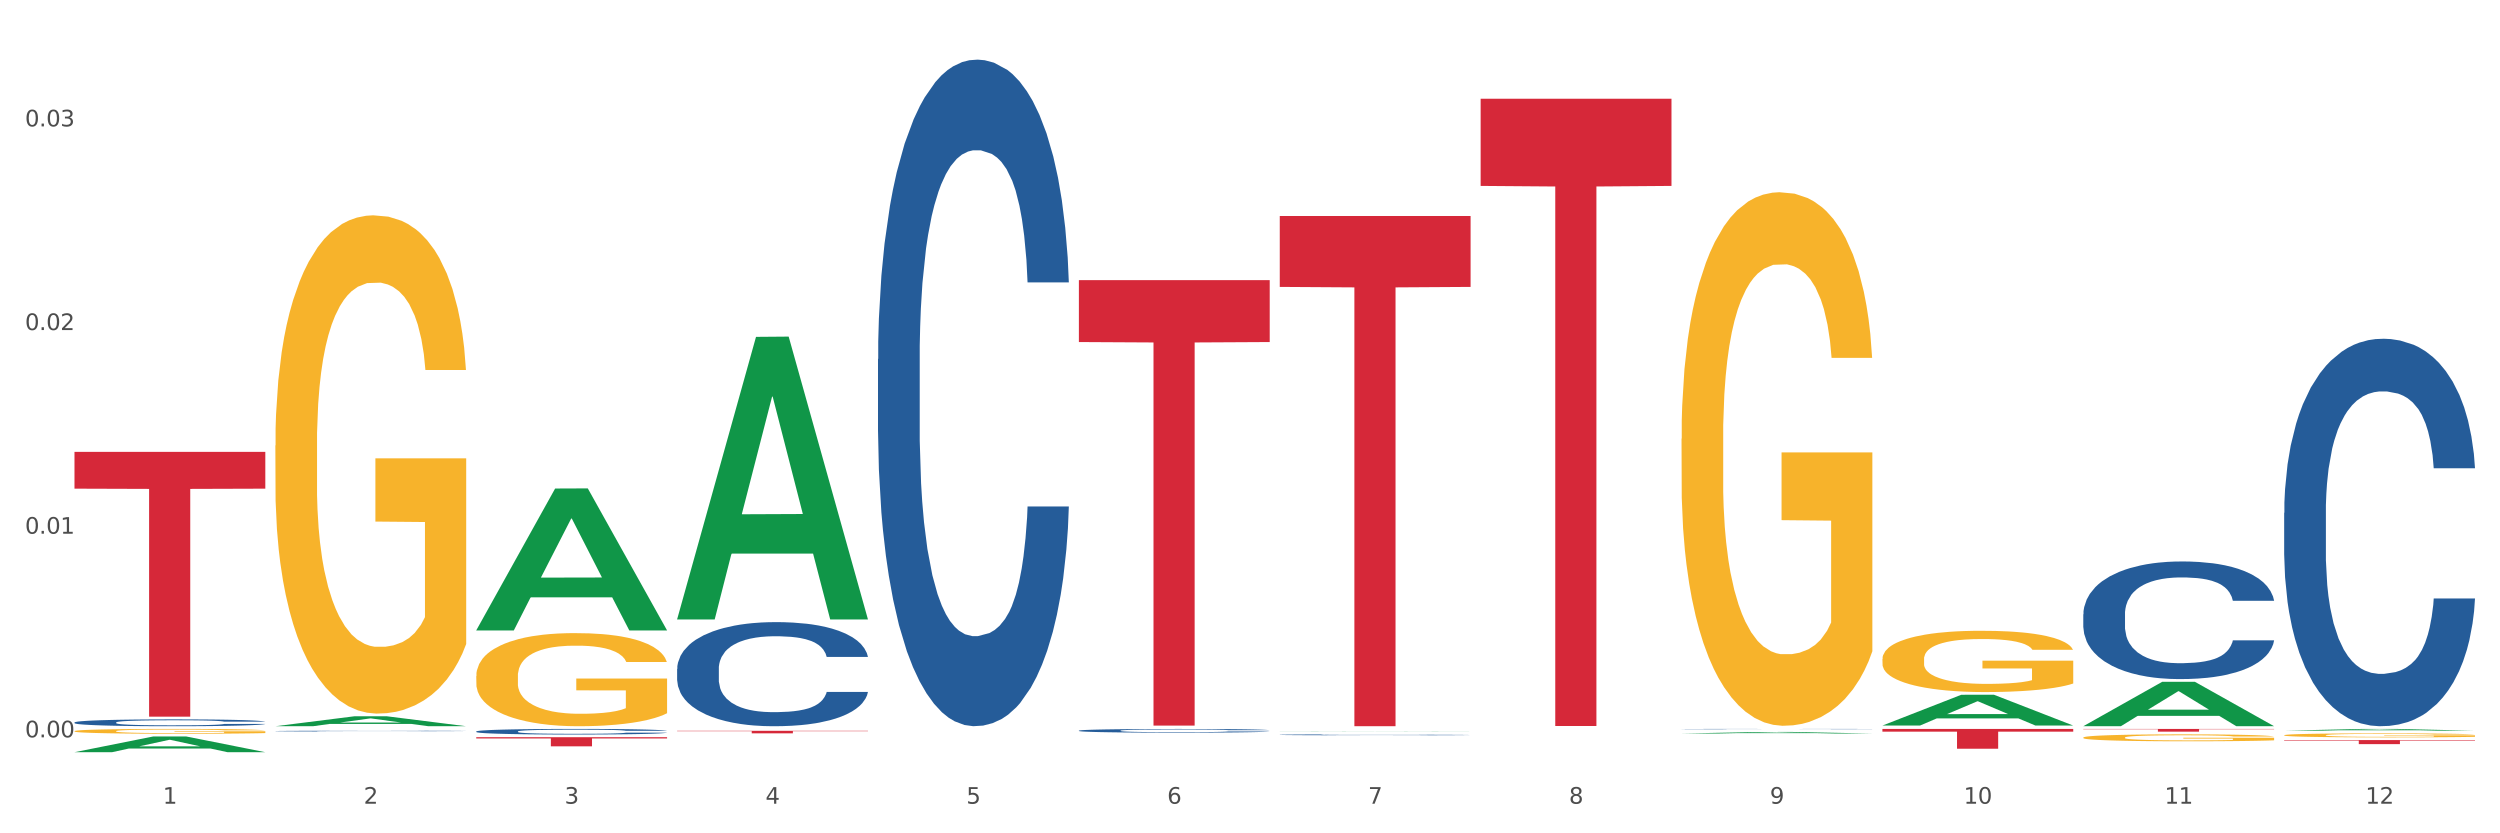 <?xml version="1.0" encoding="utf-8" standalone="no"?>
<!DOCTYPE svg PUBLIC "-//W3C//DTD SVG 1.1//EN"
  "http://www.w3.org/Graphics/SVG/1.1/DTD/svg11.dtd">
<svg xmlns:xlink="http://www.w3.org/1999/xlink" width="1080pt" height="360pt" viewBox="0 0 1080 360" xmlns="http://www.w3.org/2000/svg" version="1.1">
 <rect x="0" y="0" width="1080" height="360" fill="#333333" stroke="none"/>
 <defs>
  <style type="text/css">*{stroke-linejoin: round; stroke-linecap: butt}</style>
 </defs>
 <g id="figure_1">
  <g id="patch_1">
   <path d="M 0 360 
L 1080 360 
L 1080 0 
L 0 0 
z
" style="fill: #ffffff; stroke: #ffffff; stroke-linejoin: miter"/>
  </g>
  <g id="axes_1">
   <g id="matplotlib.axis_1">
    <g id="xtick_1">
     <g id="text_1">
      <!-- 1 -->
      <g style="fill: #4d4d4d" transform="translate(70.342 347.204) scale(0.096 -0.096)">
       <defs>
        <path id="DejaVuSans-31" d="M 794 531 
L 1825 531 
L 1825 4091 
L 703 3866 
L 703 4441 
L 1819 4666 
L 2450 4666 
L 2450 531 
L 3481 531 
L 3481 0 
L 794 0 
L 794 531 
z
" transform="scale(0.016)"/>
       </defs>
       <use xlink:href="#DejaVuSans-31"/>
      </g>
     </g>
    </g>
    <g id="xtick_2">
     <g id="text_2">
      <!-- 2 -->
      <g style="fill: #4d4d4d" transform="translate(157.122 347.204) scale(0.096 -0.096)">
       <defs>
        <path id="DejaVuSans-32" d="M 1228 531 
L 3431 531 
L 3431 0 
L 469 0 
L 469 531 
Q 828 903 1448 1529 
Q 2069 2156 2228 2338 
Q 2531 2678 2651 2914 
Q 2772 3150 2772 3378 
Q 2772 3750 2511 3984 
Q 2250 4219 1831 4219 
Q 1534 4219 1204 4116 
Q 875 4013 500 3803 
L 500 4441 
Q 881 4594 1212 4672 
Q 1544 4750 1819 4750 
Q 2544 4750 2975 4387 
Q 3406 4025 3406 3419 
Q 3406 3131 3298 2873 
Q 3191 2616 2906 2266 
Q 2828 2175 2409 1742 
Q 1991 1309 1228 531 
z
" transform="scale(0.016)"/>
       </defs>
       <use xlink:href="#DejaVuSans-32"/>
      </g>
     </g>
    </g>
    <g id="xtick_3">
     <g id="text_3">
      <!-- 3 -->
      <g style="fill: #4d4d4d" transform="translate(243.902 347.204) scale(0.096 -0.096)">
       <defs>
        <path id="DejaVuSans-33" d="M 2597 2516 
Q 3050 2419 3304 2112 
Q 3559 1806 3559 1356 
Q 3559 666 3084 287 
Q 2609 -91 1734 -91 
Q 1441 -91 1130 -33 
Q 819 25 488 141 
L 488 750 
Q 750 597 1062 519 
Q 1375 441 1716 441 
Q 2309 441 2620 675 
Q 2931 909 2931 1356 
Q 2931 1769 2642 2001 
Q 2353 2234 1838 2234 
L 1294 2234 
L 1294 2753 
L 1863 2753 
Q 2328 2753 2575 2939 
Q 2822 3125 2822 3475 
Q 2822 3834 2567 4026 
Q 2313 4219 1838 4219 
Q 1578 4219 1281 4162 
Q 984 4106 628 3988 
L 628 4550 
Q 988 4650 1302 4700 
Q 1616 4750 1894 4750 
Q 2613 4750 3031 4423 
Q 3450 4097 3450 3541 
Q 3450 3153 3228 2886 
Q 3006 2619 2597 2516 
z
" transform="scale(0.016)"/>
       </defs>
       <use xlink:href="#DejaVuSans-33"/>
      </g>
     </g>
    </g>
    <g id="xtick_4">
     <g id="text_4">
      <!-- 4 -->
      <g style="fill: #4d4d4d" transform="translate(330.683 347.204) scale(0.096 -0.096)">
       <defs>
        <path id="DejaVuSans-34" d="M 2419 4116 
L 825 1625 
L 2419 1625 
L 2419 4116 
z
M 2253 4666 
L 3047 4666 
L 3047 1625 
L 3713 1625 
L 3713 1100 
L 3047 1100 
L 3047 0 
L 2419 0 
L 2419 1100 
L 313 1100 
L 313 1709 
L 2253 4666 
z
" transform="scale(0.016)"/>
       </defs>
       <use xlink:href="#DejaVuSans-34"/>
      </g>
     </g>
    </g>
    <g id="xtick_5">
     <g id="text_5">
      <!-- 5 -->
      <g style="fill: #4d4d4d" transform="translate(417.463 347.204) scale(0.096 -0.096)">
       <defs>
        <path id="DejaVuSans-35" d="M 691 4666 
L 3169 4666 
L 3169 4134 
L 1269 4134 
L 1269 2991 
Q 1406 3038 1543 3061 
Q 1681 3084 1819 3084 
Q 2600 3084 3056 2656 
Q 3513 2228 3513 1497 
Q 3513 744 3044 326 
Q 2575 -91 1722 -91 
Q 1428 -91 1123 -41 
Q 819 9 494 109 
L 494 744 
Q 775 591 1075 516 
Q 1375 441 1709 441 
Q 2250 441 2565 725 
Q 2881 1009 2881 1497 
Q 2881 1984 2565 2268 
Q 2250 2553 1709 2553 
Q 1456 2553 1204 2497 
Q 953 2441 691 2322 
L 691 4666 
z
" transform="scale(0.016)"/>
       </defs>
       <use xlink:href="#DejaVuSans-35"/>
      </g>
     </g>
    </g>
    <g id="xtick_6">
     <g id="text_6">
      <!-- 6 -->
      <g style="fill: #4d4d4d" transform="translate(504.243 347.204) scale(0.096 -0.096)">
       <defs>
        <path id="DejaVuSans-36" d="M 2113 2584 
Q 1688 2584 1439 2293 
Q 1191 2003 1191 1497 
Q 1191 994 1439 701 
Q 1688 409 2113 409 
Q 2538 409 2786 701 
Q 3034 994 3034 1497 
Q 3034 2003 2786 2293 
Q 2538 2584 2113 2584 
z
M 3366 4563 
L 3366 3988 
Q 3128 4100 2886 4159 
Q 2644 4219 2406 4219 
Q 1781 4219 1451 3797 
Q 1122 3375 1075 2522 
Q 1259 2794 1537 2939 
Q 1816 3084 2150 3084 
Q 2853 3084 3261 2657 
Q 3669 2231 3669 1497 
Q 3669 778 3244 343 
Q 2819 -91 2113 -91 
Q 1303 -91 875 529 
Q 447 1150 447 2328 
Q 447 3434 972 4092 
Q 1497 4750 2381 4750 
Q 2619 4750 2861 4703 
Q 3103 4656 3366 4563 
z
" transform="scale(0.016)"/>
       </defs>
       <use xlink:href="#DejaVuSans-36"/>
      </g>
     </g>
    </g>
    <g id="xtick_7">
     <g id="text_7">
      <!-- 7 -->
      <g style="fill: #4d4d4d" transform="translate(591.024 347.204) scale(0.096 -0.096)">
       <defs>
        <path id="DejaVuSans-37" d="M 525 4666 
L 3525 4666 
L 3525 4397 
L 1831 0 
L 1172 0 
L 2766 4134 
L 525 4134 
L 525 4666 
z
" transform="scale(0.016)"/>
       </defs>
       <use xlink:href="#DejaVuSans-37"/>
      </g>
     </g>
    </g>
    <g id="xtick_8">
     <g id="text_8">
      <!-- 8 -->
      <g style="fill: #4d4d4d" transform="translate(677.804 347.204) scale(0.096 -0.096)">
       <defs>
        <path id="DejaVuSans-38" d="M 2034 2216 
Q 1584 2216 1326 1975 
Q 1069 1734 1069 1313 
Q 1069 891 1326 650 
Q 1584 409 2034 409 
Q 2484 409 2743 651 
Q 3003 894 3003 1313 
Q 3003 1734 2745 1975 
Q 2488 2216 2034 2216 
z
M 1403 2484 
Q 997 2584 770 2862 
Q 544 3141 544 3541 
Q 544 4100 942 4425 
Q 1341 4750 2034 4750 
Q 2731 4750 3128 4425 
Q 3525 4100 3525 3541 
Q 3525 3141 3298 2862 
Q 3072 2584 2669 2484 
Q 3125 2378 3379 2068 
Q 3634 1759 3634 1313 
Q 3634 634 3220 271 
Q 2806 -91 2034 -91 
Q 1263 -91 848 271 
Q 434 634 434 1313 
Q 434 1759 690 2068 
Q 947 2378 1403 2484 
z
M 1172 3481 
Q 1172 3119 1398 2916 
Q 1625 2713 2034 2713 
Q 2441 2713 2670 2916 
Q 2900 3119 2900 3481 
Q 2900 3844 2670 4047 
Q 2441 4250 2034 4250 
Q 1625 4250 1398 4047 
Q 1172 3844 1172 3481 
z
" transform="scale(0.016)"/>
       </defs>
       <use xlink:href="#DejaVuSans-38"/>
      </g>
     </g>
    </g>
    <g id="xtick_9">
     <g id="text_9">
      <!-- 9 -->
      <g style="fill: #4d4d4d" transform="translate(764.584 347.204) scale(0.096 -0.096)">
       <defs>
        <path id="DejaVuSans-39" d="M 703 97 
L 703 672 
Q 941 559 1184 500 
Q 1428 441 1663 441 
Q 2288 441 2617 861 
Q 2947 1281 2994 2138 
Q 2813 1869 2534 1725 
Q 2256 1581 1919 1581 
Q 1219 1581 811 2004 
Q 403 2428 403 3163 
Q 403 3881 828 4315 
Q 1253 4750 1959 4750 
Q 2769 4750 3195 4129 
Q 3622 3509 3622 2328 
Q 3622 1225 3098 567 
Q 2575 -91 1691 -91 
Q 1453 -91 1209 -44 
Q 966 3 703 97 
z
M 1959 2075 
Q 2384 2075 2632 2365 
Q 2881 2656 2881 3163 
Q 2881 3666 2632 3958 
Q 2384 4250 1959 4250 
Q 1534 4250 1286 3958 
Q 1038 3666 1038 3163 
Q 1038 2656 1286 2365 
Q 1534 2075 1959 2075 
z
" transform="scale(0.016)"/>
       </defs>
       <use xlink:href="#DejaVuSans-39"/>
      </g>
     </g>
    </g>
    <g id="xtick_10">
     <g id="text_10">
      <!-- 10 -->
      <g style="fill: #4d4d4d" transform="translate(848.311 347.204) scale(0.096 -0.096)">
       <defs>
        <path id="DejaVuSans-30" d="M 2034 4250 
Q 1547 4250 1301 3770 
Q 1056 3291 1056 2328 
Q 1056 1369 1301 889 
Q 1547 409 2034 409 
Q 2525 409 2770 889 
Q 3016 1369 3016 2328 
Q 3016 3291 2770 3770 
Q 2525 4250 2034 4250 
z
M 2034 4750 
Q 2819 4750 3233 4129 
Q 3647 3509 3647 2328 
Q 3647 1150 3233 529 
Q 2819 -91 2034 -91 
Q 1250 -91 836 529 
Q 422 1150 422 2328 
Q 422 3509 836 4129 
Q 1250 4750 2034 4750 
z
" transform="scale(0.016)"/>
       </defs>
       <use xlink:href="#DejaVuSans-31"/>
       <use xlink:href="#DejaVuSans-30" transform="translate(63.623 0)"/>
      </g>
     </g>
    </g>
    <g id="xtick_11">
     <g id="text_11">
      <!-- 11 -->
      <g style="fill: #4d4d4d" transform="translate(935.091 347.204) scale(0.096 -0.096)">
       <use xlink:href="#DejaVuSans-31"/>
       <use xlink:href="#DejaVuSans-31" transform="translate(63.623 0)"/>
      </g>
     </g>
    </g>
    <g id="xtick_12">
     <g id="text_12">
      <!-- 12 -->
      <g style="fill: #4d4d4d" transform="translate(1021.871 347.204) scale(0.096 -0.096)">
       <use xlink:href="#DejaVuSans-31"/>
       <use xlink:href="#DejaVuSans-32" transform="translate(63.623 0)"/>
      </g>
     </g>
    </g>
    <g id="xtick_13"/>
    <g id="xtick_14"/>
    <g id="xtick_15"/>
    <g id="xtick_16"/>
    <g id="xtick_17"/>
    <g id="xtick_18"/>
    <g id="xtick_19"/>
    <g id="xtick_20"/>
    <g id="xtick_21"/>
    <g id="xtick_22"/>
    <g id="xtick_23"/>
   </g>
   <g id="matplotlib.axis_2">
    <g id="ytick_1">
     <g id="text_13">
      <!-- 0.00 -->
      <g style="fill: #4d4d4d" transform="translate(10.8 318.536) scale(0.096 -0.096)">
       <defs>
        <path id="DejaVuSans-2e" d="M 684 794 
L 1344 794 
L 1344 0 
L 684 0 
L 684 794 
z
" transform="scale(0.016)"/>
       </defs>
       <use xlink:href="#DejaVuSans-30"/>
       <use xlink:href="#DejaVuSans-2e" transform="translate(63.623 0)"/>
       <use xlink:href="#DejaVuSans-30" transform="translate(95.41 0)"/>
       <use xlink:href="#DejaVuSans-30" transform="translate(159.033 0)"/>
      </g>
     </g>
    </g>
    <g id="ytick_2">
     <g id="text_14">
      <!-- 0.01 -->
      <g style="fill: #4d4d4d" transform="translate(10.8 230.56) scale(0.096 -0.096)">
       <use xlink:href="#DejaVuSans-30"/>
       <use xlink:href="#DejaVuSans-2e" transform="translate(63.623 0)"/>
       <use xlink:href="#DejaVuSans-30" transform="translate(95.41 0)"/>
       <use xlink:href="#DejaVuSans-31" transform="translate(159.033 0)"/>
      </g>
     </g>
    </g>
    <g id="ytick_3">
     <g id="text_15">
      <!-- 0.02 -->
      <g style="fill: #4d4d4d" transform="translate(10.8 142.583) scale(0.096 -0.096)">
       <use xlink:href="#DejaVuSans-30"/>
       <use xlink:href="#DejaVuSans-2e" transform="translate(63.623 0)"/>
       <use xlink:href="#DejaVuSans-30" transform="translate(95.41 0)"/>
       <use xlink:href="#DejaVuSans-32" transform="translate(159.033 0)"/>
      </g>
     </g>
    </g>
    <g id="ytick_4">
     <g id="text_16">
      <!-- 0.03 -->
      <g style="fill: #4d4d4d" transform="translate(10.8 54.607) scale(0.096 -0.096)">
       <use xlink:href="#DejaVuSans-30"/>
       <use xlink:href="#DejaVuSans-2e" transform="translate(63.623 0)"/>
       <use xlink:href="#DejaVuSans-30" transform="translate(95.41 0)"/>
       <use xlink:href="#DejaVuSans-33" transform="translate(159.033 0)"/>
      </g>
     </g>
    </g>
    <g id="ytick_5"/>
    <g id="ytick_6"/>
    <g id="ytick_7"/>
   </g>
   <g id="PolyCollection_1">
    <path d="M 32.175 324.937 
L 32.26 324.93 
L 66.256 318.145 
L 80.365 318.139 
L 114.616 324.95 
L 98.298 324.95 
L 90.904 323.363 
L 55.803 323.363 
L 55.548 323.389 
L 48.408 324.95 
L 32.175 324.95 
L 32.175 324.937 
L 60.222 322.417 
L 86.484 322.411 
L 73.481 319.59 
L 73.311 319.577 
L 73.141 319.597 
L 60.137 322.411 
L 60.222 322.417 
L 32.175 324.937 
z
" clip-path="url(#pff32766bae)" style="fill: #109648"/>
    <path d="M 813.198 314.889 
L 895.639 314.889 
L 895.639 316.08 
L 863.21 316.088 
L 863.21 323.46 
L 845.432 323.46 
L 845.432 316.088 
L 813.198 316.08 
L 813.198 314.897 
L 813.198 314.889 
z
" clip-path="url(#pff32766bae)" style="fill: #d62839"/>
    <path d="M 639.637 42.653 
L 722.079 42.653 
L 722.079 80.311 
L 689.649 80.566 
L 689.649 313.639 
L 671.872 313.639 
L 671.872 80.566 
L 639.637 80.311 
L 639.637 42.907 
L 639.637 42.653 
z
" clip-path="url(#pff32766bae)" style="fill: #d62839"/>
    <path d="M 32.175 315.856 
L 32.272 315.854 
L 32.272 315.785 
L 32.467 315.726 
L 33.44 315.583 
L 34.9 315.464 
L 35.971 315.401 
L 37.042 315.349 
L 38.307 315.298 
L 39.864 315.244 
L 42.687 315.166 
L 44.439 315.126 
L 46.58 315.084 
L 50.474 315.023 
L 53.296 314.988 
L 56.216 314.959 
L 60.986 314.925 
L 64.1 314.91 
L 67.41 314.898 
L 71.4 314.891 
L 74.418 314.889 
L 81.036 314.894 
L 86.682 314.912 
L 89.407 314.925 
L 92.911 314.948 
L 94.76 314.963 
L 97.778 314.994 
L 100.892 315.034 
L 103.034 315.068 
L 106.246 315.133 
L 108.679 315.198 
L 110.918 315.279 
L 112.086 315.334 
L 112.962 315.386 
L 113.74 315.445 
L 114.519 315.539 
L 96.999 315.539 
L 96.318 315.472 
L 95.247 315.409 
L 93.69 315.348 
L 92.327 315.309 
L 89.991 315.262 
L 87.85 315.231 
L 85.611 315.208 
L 82.886 315.189 
L 80.744 315.179 
L 77.727 315.172 
L 71.79 315.174 
L 67.799 315.189 
L 65.074 315.208 
L 63.322 315.225 
L 61.764 315.244 
L 60.012 315.271 
L 57.968 315.311 
L 56.508 315.348 
L 55.048 315.393 
L 53.88 315.439 
L 52.81 315.493 
L 51.934 315.55 
L 51.252 315.609 
L 50.668 315.682 
L 50.182 315.803 
L 50.182 316.064 
L 50.376 316.124 
L 50.863 316.202 
L 51.447 316.261 
L 52.42 316.332 
L 53.296 316.38 
L 54.951 316.449 
L 56.8 316.506 
L 58.26 316.542 
L 59.72 316.573 
L 62.251 316.615 
L 65.074 316.649 
L 67.507 316.67 
L 70.816 316.69 
L 73.055 316.697 
L 75.002 316.701 
L 79.771 316.701 
L 83.178 316.695 
L 86.974 316.682 
L 89.894 316.665 
L 92.327 316.644 
L 95.052 316.609 
L 96.804 316.577 
L 96.804 316.177 
L 75.391 316.175 
L 75.391 315.91 
L 114.616 315.91 
L 114.616 316.69 
L 112.962 316.73 
L 111.112 316.766 
L 109.166 316.799 
L 106.246 316.839 
L 102.742 316.877 
L 99.627 316.904 
L 96.318 316.927 
L 92.424 316.948 
L 87.363 316.967 
L 84.248 316.974 
L 80.355 316.98 
L 75.78 316.982 
L 71.79 316.978 
L 67.896 316.969 
L 63.808 316.951 
L 59.818 316.927 
L 56.8 316.902 
L 53.783 316.871 
L 50.571 316.831 
L 48.04 316.793 
L 46.094 316.758 
L 43.952 316.714 
L 41.616 316.657 
L 39.864 316.605 
L 38.307 316.552 
L 36.652 316.483 
L 35.484 316.424 
L 34.316 316.349 
L 33.635 316.294 
L 32.856 316.208 
L 32.272 316.087 
L 32.175 315.856 
z
" clip-path="url(#pff32766bae)" style="fill: #f7b32b"/>
    <path d="M 466.077 121.017 
L 548.518 121.017 
L 548.518 147.762 
L 516.088 147.943 
L 516.088 313.471 
L 498.311 313.471 
L 498.311 147.943 
L 466.077 147.762 
L 466.077 121.198 
L 466.077 121.017 
z
" clip-path="url(#pff32766bae)" style="fill: #d62839"/>
    <path d="M 292.516 315.718 
L 374.957 315.718 
L 374.957 315.868 
L 342.528 315.869 
L 342.528 316.8 
L 324.75 316.8 
L 324.75 315.869 
L 292.516 315.868 
L 292.516 315.719 
L 292.516 315.718 
z
" clip-path="url(#pff32766bae)" style="fill: #d62839"/>
    <path d="M 205.736 318.479 
L 288.177 318.479 
L 288.177 319.027 
L 255.747 319.03 
L 255.747 322.419 
L 237.97 322.419 
L 237.97 319.03 
L 205.736 319.027 
L 205.736 318.483 
L 205.736 318.479 
z
" clip-path="url(#pff32766bae)" style="fill: #d62839"/>
    <path d="M 32.175 195.202 
L 114.616 195.202 
L 114.616 211.101 
L 82.187 211.208 
L 82.187 309.605 
L 64.409 309.605 
L 64.409 211.208 
L 32.175 211.101 
L 32.175 195.31 
L 32.175 195.202 
z
" clip-path="url(#pff32766bae)" style="fill: #d62839"/>
    <path d="M 32.175 312.097 
L 32.272 312.094 
L 32.272 312.018 
L 32.565 311.915 
L 33.637 311.725 
L 35.001 311.581 
L 37.34 311.413 
L 38.607 311.342 
L 40.263 311.264 
L 43.674 311.136 
L 47.572 311.028 
L 50.3 310.968 
L 52.347 310.93 
L 56.927 310.862 
L 59.558 310.832 
L 62.287 310.808 
L 64.625 310.792 
L 68.523 310.773 
L 71.642 310.765 
L 75.247 310.762 
L 78.268 310.765 
L 82.263 310.776 
L 88.11 310.808 
L 90.352 310.827 
L 93.373 310.86 
L 96.491 310.903 
L 99.025 310.946 
L 101.948 311.009 
L 104.969 311.09 
L 107.892 311.193 
L 109.939 311.288 
L 111.595 311.389 
L 113.057 311.511 
L 114.129 311.644 
L 114.616 311.755 
L 96.783 311.755 
L 96.296 311.654 
L 95.322 311.546 
L 94.347 311.473 
L 93.275 311.413 
L 91.619 311.345 
L 90.157 311.302 
L 87.721 311.25 
L 85.479 311.218 
L 83.628 311.199 
L 81.386 311.182 
L 76.611 311.166 
L 73.201 311.166 
L 71.057 311.172 
L 68.426 311.185 
L 66.184 311.204 
L 63.553 311.237 
L 61.507 311.272 
L 59.461 311.318 
L 58.291 311.351 
L 56.537 311.41 
L 55.368 311.459 
L 53.809 311.543 
L 52.932 311.603 
L 51.372 311.757 
L 50.69 311.871 
L 50.398 311.95 
L 50.203 312.037 
L 50.203 312.46 
L 50.788 312.65 
L 51.275 312.731 
L 52.054 312.824 
L 53.516 312.943 
L 55.66 313.059 
L 57.901 313.144 
L 59.753 313.195 
L 61.507 313.233 
L 63.261 313.263 
L 65.405 313.29 
L 67.159 313.306 
L 69.79 313.323 
L 72.908 313.331 
L 75.345 313.331 
L 80.314 313.317 
L 82.556 313.304 
L 84.7 313.285 
L 87.038 313.255 
L 88.89 313.222 
L 89.962 313.198 
L 91.716 313.146 
L 93.08 313.092 
L 94.25 313.03 
L 95.029 312.975 
L 95.906 312.894 
L 96.588 312.802 
L 96.783 312.753 
L 114.616 312.753 
L 114.227 312.851 
L 113.544 312.946 
L 112.18 313.073 
L 111.108 313.146 
L 109.452 313.236 
L 107.697 313.312 
L 105.261 313.396 
L 103.02 313.458 
L 100.681 313.512 
L 98.148 313.561 
L 93.567 313.629 
L 91.911 313.648 
L 88.403 313.681 
L 85.674 313.7 
L 81.679 313.719 
L 77.586 313.729 
L 73.298 313.732 
L 69.498 313.727 
L 65.307 313.711 
L 62.676 313.694 
L 59.753 313.67 
L 56.342 313.632 
L 53.126 313.586 
L 50.105 313.531 
L 47.279 313.469 
L 44.648 313.399 
L 41.238 313.282 
L 38.704 313.168 
L 36.853 313.062 
L 35.586 312.973 
L 34.319 312.859 
L 33.637 312.78 
L 32.565 312.59 
L 32.175 312.414 
L 32.175 312.097 
z
" clip-path="url(#pff32766bae)" style="fill: #255c99"/>
    <path d="M 118.955 315.822 
L 119.053 315.822 
L 119.053 315.813 
L 119.345 315.802 
L 120.417 315.78 
L 121.781 315.764 
L 124.12 315.745 
L 125.387 315.737 
L 127.044 315.728 
L 130.454 315.714 
L 134.352 315.701 
L 137.081 315.694 
L 139.127 315.69 
L 143.707 315.683 
L 146.338 315.679 
L 149.067 315.676 
L 151.406 315.675 
L 155.304 315.672 
L 158.422 315.671 
L 162.028 315.671 
L 165.048 315.671 
L 169.044 315.673 
L 174.891 315.676 
L 177.132 315.679 
L 180.153 315.682 
L 183.271 315.687 
L 185.805 315.692 
L 188.728 315.699 
L 191.749 315.708 
L 194.673 315.72 
L 196.719 315.731 
L 198.376 315.742 
L 199.837 315.756 
L 200.909 315.771 
L 201.397 315.784 
L 183.564 315.784 
L 183.076 315.772 
L 182.102 315.76 
L 181.127 315.752 
L 180.055 315.745 
L 178.399 315.737 
L 176.937 315.732 
L 174.501 315.726 
L 172.26 315.723 
L 170.408 315.721 
L 168.167 315.719 
L 163.392 315.717 
L 159.981 315.717 
L 157.837 315.718 
L 155.206 315.719 
L 152.965 315.721 
L 150.334 315.725 
L 148.287 315.729 
L 146.241 315.734 
L 145.071 315.738 
L 143.317 315.745 
L 142.148 315.75 
L 140.589 315.76 
L 139.712 315.766 
L 138.153 315.784 
L 137.471 315.797 
L 137.178 315.806 
L 136.983 315.815 
L 136.983 315.863 
L 137.568 315.885 
L 138.055 315.894 
L 138.835 315.904 
L 140.297 315.918 
L 142.44 315.931 
L 144.682 315.941 
L 146.533 315.947 
L 148.287 315.951 
L 150.041 315.954 
L 152.185 315.957 
L 153.939 315.959 
L 156.57 315.961 
L 159.689 315.962 
L 162.125 315.962 
L 167.095 315.96 
L 169.336 315.959 
L 171.48 315.957 
L 173.819 315.953 
L 175.67 315.95 
L 176.742 315.947 
L 178.496 315.941 
L 179.861 315.935 
L 181.03 315.928 
L 181.81 315.922 
L 182.687 315.912 
L 183.369 315.902 
L 183.564 315.896 
L 201.397 315.896 
L 201.007 315.908 
L 200.325 315.918 
L 198.96 315.933 
L 197.889 315.941 
L 196.232 315.951 
L 194.478 315.96 
L 192.042 315.969 
L 189.8 315.976 
L 187.462 315.982 
L 184.928 315.988 
L 180.348 315.996 
L 178.691 315.998 
L 175.183 316.001 
L 172.454 316.004 
L 168.459 316.006 
L 164.366 316.007 
L 160.079 316.007 
L 156.278 316.007 
L 152.088 316.005 
L 149.457 316.003 
L 146.533 316 
L 143.123 315.996 
L 139.907 315.991 
L 136.886 315.985 
L 134.06 315.978 
L 131.429 315.97 
L 128.018 315.956 
L 125.484 315.943 
L 123.633 315.931 
L 122.366 315.921 
L 121.099 315.908 
L 120.417 315.9 
L 119.345 315.878 
L 118.955 315.858 
L 118.955 315.822 
z
" clip-path="url(#pff32766bae)" style="fill: #255c99"/>
    <path d="M 205.736 315.982 
L 205.833 315.98 
L 205.833 315.918 
L 206.125 315.833 
L 207.197 315.678 
L 208.562 315.56 
L 210.9 315.422 
L 212.167 315.364 
L 213.824 315.3 
L 217.235 315.195 
L 221.133 315.107 
L 223.861 315.058 
L 225.907 315.027 
L 230.488 314.971 
L 233.119 314.947 
L 235.847 314.927 
L 238.186 314.913 
L 242.084 314.898 
L 245.202 314.891 
L 248.808 314.889 
L 251.829 314.891 
L 255.824 314.9 
L 261.671 314.927 
L 263.912 314.942 
L 266.933 314.969 
L 270.052 315.004 
L 272.585 315.04 
L 275.509 315.091 
L 278.53 315.158 
L 281.453 315.242 
L 283.499 315.32 
L 285.156 315.402 
L 286.618 315.502 
L 287.69 315.611 
L 288.177 315.702 
L 270.344 315.702 
L 269.857 315.62 
L 268.882 315.531 
L 267.908 315.471 
L 266.836 315.422 
L 265.179 315.367 
L 263.717 315.331 
L 261.281 315.289 
L 259.04 315.262 
L 257.188 315.247 
L 254.947 315.233 
L 250.172 315.22 
L 246.761 315.22 
L 244.618 315.224 
L 241.986 315.235 
L 239.745 315.251 
L 237.114 315.278 
L 235.068 315.307 
L 233.021 315.344 
L 231.852 315.371 
L 230.098 315.42 
L 228.928 315.46 
L 227.369 315.529 
L 226.492 315.578 
L 224.933 315.704 
L 224.251 315.798 
L 223.959 315.862 
L 223.764 315.933 
L 223.764 316.28 
L 224.348 316.436 
L 224.836 316.502 
L 225.615 316.578 
L 227.077 316.676 
L 229.221 316.771 
L 231.462 316.84 
L 233.314 316.882 
L 235.068 316.914 
L 236.822 316.938 
L 238.966 316.96 
L 240.72 316.974 
L 243.351 316.987 
L 246.469 316.994 
L 248.905 316.994 
L 253.875 316.982 
L 256.116 316.971 
L 258.26 316.956 
L 260.599 316.931 
L 262.451 316.905 
L 263.523 316.885 
L 265.277 316.842 
L 266.641 316.798 
L 267.81 316.747 
L 268.59 316.702 
L 269.467 316.636 
L 270.149 316.56 
L 270.344 316.52 
L 288.177 316.52 
L 287.787 316.6 
L 287.105 316.678 
L 285.741 316.782 
L 284.669 316.842 
L 283.012 316.916 
L 281.258 316.978 
L 278.822 317.047 
L 276.581 317.098 
L 274.242 317.143 
L 271.708 317.183 
L 267.128 317.238 
L 265.472 317.254 
L 261.963 317.28 
L 259.235 317.296 
L 255.239 317.311 
L 251.147 317.32 
L 246.859 317.323 
L 243.058 317.318 
L 238.868 317.305 
L 236.237 317.291 
L 233.314 317.271 
L 229.903 317.24 
L 226.687 317.203 
L 223.666 317.158 
L 220.84 317.107 
L 218.209 317.049 
L 214.798 316.954 
L 212.265 316.86 
L 210.413 316.774 
L 209.146 316.7 
L 207.88 316.607 
L 207.197 316.542 
L 206.125 316.387 
L 205.736 316.242 
L 205.736 315.982 
z
" clip-path="url(#pff32766bae)" style="fill: #255c99"/>
    <path d="M 292.516 288.963 
L 292.613 288.921 
L 292.613 287.771 
L 292.906 286.21 
L 293.978 283.335 
L 295.342 281.158 
L 297.681 278.611 
L 298.948 277.543 
L 300.604 276.352 
L 304.015 274.421 
L 307.913 272.778 
L 310.641 271.874 
L 312.688 271.299 
L 317.268 270.272 
L 319.899 269.821 
L 322.628 269.451 
L 324.966 269.204 
L 328.864 268.917 
L 331.983 268.794 
L 335.588 268.752 
L 338.609 268.794 
L 342.604 268.958 
L 348.451 269.451 
L 350.693 269.738 
L 353.714 270.231 
L 356.832 270.889 
L 359.366 271.546 
L 362.289 272.491 
L 365.31 273.723 
L 368.233 275.284 
L 370.28 276.721 
L 371.936 278.241 
L 373.398 280.09 
L 374.47 282.103 
L 374.957 283.787 
L 357.124 283.787 
L 356.637 282.267 
L 355.663 280.624 
L 354.688 279.515 
L 353.616 278.611 
L 351.96 277.584 
L 350.498 276.927 
L 348.062 276.146 
L 345.82 275.653 
L 343.969 275.366 
L 341.727 275.119 
L 336.952 274.873 
L 333.542 274.873 
L 331.398 274.955 
L 328.767 275.161 
L 326.525 275.448 
L 323.894 275.941 
L 321.848 276.475 
L 319.802 277.173 
L 318.632 277.666 
L 316.878 278.57 
L 315.709 279.309 
L 314.15 280.583 
L 313.273 281.486 
L 311.713 283.828 
L 311.031 285.553 
L 310.739 286.744 
L 310.544 288.059 
L 310.544 294.467 
L 311.129 297.342 
L 311.616 298.575 
L 312.395 299.971 
L 313.857 301.779 
L 316.001 303.545 
L 318.242 304.818 
L 320.094 305.599 
L 321.848 306.174 
L 323.602 306.626 
L 325.746 307.037 
L 327.5 307.283 
L 330.131 307.53 
L 333.249 307.653 
L 335.686 307.653 
L 340.655 307.447 
L 342.897 307.242 
L 345.041 306.954 
L 347.379 306.503 
L 349.231 306.01 
L 350.303 305.64 
L 352.057 304.859 
L 353.421 304.038 
L 354.591 303.093 
L 355.37 302.272 
L 356.247 301.039 
L 356.929 299.643 
L 357.124 298.903 
L 374.957 298.903 
L 374.568 300.382 
L 373.885 301.82 
L 372.521 303.75 
L 371.449 304.859 
L 369.793 306.215 
L 368.038 307.365 
L 365.602 308.639 
L 363.361 309.583 
L 361.022 310.405 
L 358.489 311.144 
L 353.908 312.171 
L 352.252 312.459 
L 348.744 312.952 
L 346.015 313.239 
L 342.02 313.527 
L 337.927 313.691 
L 333.639 313.732 
L 329.839 313.65 
L 325.648 313.404 
L 323.017 313.157 
L 320.094 312.787 
L 316.683 312.212 
L 313.467 311.514 
L 310.447 310.692 
L 307.621 309.748 
L 304.989 308.68 
L 301.579 306.913 
L 299.045 305.188 
L 297.194 303.586 
L 295.927 302.231 
L 294.66 300.505 
L 293.978 299.314 
L 292.906 296.439 
L 292.516 293.769 
L 292.516 288.963 
z
" clip-path="url(#pff32766bae)" style="fill: #255c99"/>
    <path d="M 379.296 155.144 
L 379.394 154.881 
L 379.394 147.518 
L 379.686 137.524 
L 380.758 119.116 
L 382.122 105.178 
L 384.461 88.874 
L 385.728 82.036 
L 387.385 74.41 
L 390.795 62.05 
L 394.693 51.531 
L 397.422 45.746 
L 399.468 42.064 
L 404.048 35.49 
L 406.679 32.597 
L 409.408 30.23 
L 411.747 28.652 
L 415.645 26.811 
L 418.763 26.022 
L 422.369 25.759 
L 425.389 26.022 
L 429.385 27.074 
L 435.232 30.23 
L 437.473 32.071 
L 440.494 35.227 
L 443.612 39.434 
L 446.146 43.642 
L 449.069 49.69 
L 452.09 57.58 
L 455.014 67.573 
L 457.06 76.777 
L 458.717 86.507 
L 460.178 98.341 
L 461.25 111.227 
L 461.738 122.009 
L 443.905 122.009 
L 443.417 112.279 
L 442.443 101.76 
L 441.468 94.659 
L 440.396 88.874 
L 438.74 82.299 
L 437.278 78.092 
L 434.842 73.095 
L 432.601 69.94 
L 430.749 68.099 
L 428.508 66.521 
L 423.733 64.943 
L 420.322 64.943 
L 418.178 65.469 
L 415.547 66.784 
L 413.306 68.625 
L 410.675 71.78 
L 408.628 75.199 
L 406.582 79.67 
L 405.413 82.825 
L 403.658 88.611 
L 402.489 93.344 
L 400.93 101.497 
L 400.053 107.282 
L 398.494 122.272 
L 397.812 133.317 
L 397.519 140.943 
L 397.324 149.358 
L 397.324 190.383 
L 397.909 208.791 
L 398.396 216.68 
L 399.176 225.621 
L 400.638 237.192 
L 402.781 248.5 
L 405.023 256.653 
L 406.874 261.649 
L 408.628 265.331 
L 410.382 268.224 
L 412.526 270.853 
L 414.28 272.431 
L 416.911 274.009 
L 420.03 274.798 
L 422.466 274.798 
L 427.436 273.483 
L 429.677 272.168 
L 431.821 270.327 
L 434.16 267.435 
L 436.011 264.279 
L 437.083 261.912 
L 438.837 256.916 
L 440.202 251.656 
L 441.371 245.608 
L 442.151 240.348 
L 443.028 232.459 
L 443.71 223.518 
L 443.905 218.784 
L 461.738 218.784 
L 461.348 228.251 
L 460.666 237.455 
L 459.301 249.815 
L 458.23 256.916 
L 456.573 265.594 
L 454.819 272.957 
L 452.383 281.109 
L 450.141 287.158 
L 447.803 292.417 
L 445.269 297.151 
L 440.689 303.725 
L 439.032 305.566 
L 435.524 308.722 
L 432.795 310.563 
L 428.8 312.404 
L 424.707 313.456 
L 420.42 313.718 
L 416.619 313.193 
L 412.429 311.615 
L 409.798 310.037 
L 406.874 307.67 
L 403.464 303.988 
L 400.248 299.518 
L 397.227 294.258 
L 394.401 288.21 
L 391.77 281.372 
L 388.359 270.064 
L 385.825 259.019 
L 383.974 248.763 
L 382.707 240.085 
L 381.44 229.04 
L 380.758 221.414 
L 379.686 203.005 
L 379.296 185.912 
L 379.296 155.144 
z
" clip-path="url(#pff32766bae)" style="fill: #255c99"/>
    <path d="M 466.077 315.629 
L 466.174 315.627 
L 466.174 315.587 
L 466.466 315.531 
L 467.538 315.43 
L 468.903 315.352 
L 471.241 315.262 
L 472.508 315.224 
L 474.165 315.182 
L 477.576 315.114 
L 481.474 315.056 
L 484.202 315.024 
L 486.248 315.003 
L 490.829 314.967 
L 493.46 314.951 
L 496.188 314.938 
L 498.527 314.929 
L 502.425 314.919 
L 505.543 314.914 
L 509.149 314.913 
L 512.17 314.914 
L 516.165 314.92 
L 522.012 314.938 
L 524.253 314.948 
L 527.274 314.965 
L 530.393 314.989 
L 532.926 315.012 
L 535.85 315.045 
L 538.871 315.089 
L 541.794 315.144 
L 543.84 315.195 
L 545.497 315.249 
L 546.959 315.315 
L 548.031 315.386 
L 548.518 315.446 
L 530.685 315.446 
L 530.198 315.392 
L 529.223 315.334 
L 528.249 315.294 
L 527.177 315.262 
L 525.52 315.226 
L 524.058 315.203 
L 521.622 315.175 
L 519.381 315.157 
L 517.529 315.147 
L 515.288 315.139 
L 510.513 315.13 
L 507.102 315.13 
L 504.959 315.133 
L 502.327 315.14 
L 500.086 315.15 
L 497.455 315.168 
L 495.409 315.187 
L 493.362 315.211 
L 492.193 315.229 
L 490.439 315.261 
L 489.269 315.287 
L 487.71 315.332 
L 486.833 315.364 
L 485.274 315.447 
L 484.592 315.508 
L 484.3 315.55 
L 484.105 315.597 
L 484.105 315.824 
L 484.689 315.926 
L 485.177 315.969 
L 485.956 316.019 
L 487.418 316.083 
L 489.562 316.146 
L 491.803 316.191 
L 493.655 316.218 
L 495.409 316.239 
L 497.163 316.255 
L 499.307 316.269 
L 501.061 316.278 
L 503.692 316.287 
L 506.81 316.291 
L 509.246 316.291 
L 514.216 316.284 
L 516.457 316.276 
L 518.601 316.266 
L 520.94 316.25 
L 522.792 316.233 
L 523.864 316.22 
L 525.618 316.192 
L 526.982 316.163 
L 528.151 316.129 
L 528.931 316.1 
L 529.808 316.057 
L 530.49 316.007 
L 530.685 315.981 
L 548.518 315.981 
L 548.128 316.033 
L 547.446 316.084 
L 546.082 316.153 
L 545.01 316.192 
L 543.353 316.24 
L 541.599 316.281 
L 539.163 316.326 
L 536.922 316.359 
L 534.583 316.389 
L 532.049 316.415 
L 527.469 316.451 
L 525.813 316.461 
L 522.304 316.479 
L 519.576 316.489 
L 515.58 316.499 
L 511.488 316.505 
L 507.2 316.506 
L 503.399 316.503 
L 499.209 316.495 
L 496.578 316.486 
L 493.655 316.473 
L 490.244 316.453 
L 487.028 316.428 
L 484.007 316.399 
L 481.181 316.365 
L 478.55 316.327 
L 475.139 316.265 
L 472.606 316.204 
L 470.754 316.147 
L 469.487 316.099 
L 468.221 316.038 
L 467.538 315.996 
L 466.466 315.894 
L 466.077 315.799 
L 466.077 315.629 
z
" clip-path="url(#pff32766bae)" style="fill: #255c99"/>
    <path d="M 552.857 317.43 
L 552.954 317.429 
L 552.954 317.419 
L 553.247 317.405 
L 554.319 317.38 
L 555.683 317.361 
L 558.022 317.338 
L 559.289 317.329 
L 560.945 317.318 
L 564.356 317.301 
L 568.254 317.287 
L 570.982 317.279 
L 573.029 317.274 
L 577.609 317.265 
L 580.24 317.261 
L 582.969 317.257 
L 585.307 317.255 
L 589.205 317.253 
L 592.324 317.251 
L 595.929 317.251 
L 598.95 317.251 
L 602.945 317.253 
L 608.792 317.257 
L 611.034 317.26 
L 614.055 317.264 
L 617.173 317.27 
L 619.707 317.276 
L 622.63 317.284 
L 625.651 317.295 
L 628.574 317.309 
L 630.621 317.322 
L 632.277 317.335 
L 633.739 317.351 
L 634.811 317.369 
L 635.298 317.384 
L 617.465 317.384 
L 616.978 317.371 
L 616.004 317.356 
L 615.029 317.346 
L 613.957 317.338 
L 612.301 317.329 
L 610.839 317.323 
L 608.403 317.316 
L 606.161 317.312 
L 604.31 317.31 
L 602.068 317.307 
L 597.293 317.305 
L 593.883 317.305 
L 591.739 317.306 
L 589.108 317.308 
L 586.866 317.31 
L 584.235 317.315 
L 582.189 317.319 
L 580.143 317.326 
L 578.973 317.33 
L 577.219 317.338 
L 576.05 317.344 
L 574.491 317.356 
L 573.614 317.364 
L 572.054 317.384 
L 571.372 317.4 
L 571.08 317.41 
L 570.885 317.422 
L 570.885 317.478 
L 571.47 317.504 
L 571.957 317.515 
L 572.736 317.527 
L 574.198 317.543 
L 576.342 317.559 
L 578.583 317.57 
L 580.435 317.577 
L 582.189 317.582 
L 583.943 317.586 
L 586.087 317.59 
L 587.841 317.592 
L 590.472 317.594 
L 593.59 317.595 
L 596.027 317.595 
L 600.997 317.593 
L 603.238 317.591 
L 605.382 317.589 
L 607.72 317.585 
L 609.572 317.581 
L 610.644 317.577 
L 612.398 317.57 
L 613.762 317.563 
L 614.932 317.555 
L 615.711 317.547 
L 616.588 317.537 
L 617.27 317.524 
L 617.465 317.518 
L 635.298 317.518 
L 634.909 317.531 
L 634.226 317.543 
L 632.862 317.561 
L 631.79 317.57 
L 630.134 317.582 
L 628.379 317.593 
L 625.943 317.604 
L 623.702 317.612 
L 621.363 317.619 
L 618.83 317.626 
L 614.249 317.635 
L 612.593 317.638 
L 609.085 317.642 
L 606.356 317.644 
L 602.361 317.647 
L 598.268 317.648 
L 593.98 317.649 
L 590.18 317.648 
L 585.989 317.646 
L 583.358 317.644 
L 580.435 317.64 
L 577.024 317.635 
L 573.808 317.629 
L 570.788 317.622 
L 567.962 317.614 
L 565.33 317.604 
L 561.92 317.589 
L 559.386 317.573 
L 557.535 317.559 
L 556.268 317.547 
L 555.001 317.532 
L 554.319 317.521 
L 553.247 317.496 
L 552.857 317.472 
L 552.857 317.43 
z
" clip-path="url(#pff32766bae)" style="fill: #255c99"/>
    <path d="M 726.418 314.962 
L 726.515 314.962 
L 726.515 314.958 
L 726.807 314.952 
L 727.879 314.942 
L 729.244 314.934 
L 731.582 314.925 
L 732.849 314.921 
L 734.506 314.916 
L 737.917 314.909 
L 741.815 314.903 
L 744.543 314.9 
L 746.589 314.898 
L 751.17 314.894 
L 753.801 314.893 
L 756.529 314.891 
L 758.868 314.89 
L 762.766 314.889 
L 765.884 314.889 
L 769.49 314.889 
L 772.511 314.889 
L 776.506 314.889 
L 782.353 314.891 
L 784.594 314.892 
L 787.615 314.894 
L 790.734 314.896 
L 793.267 314.899 
L 796.191 314.902 
L 799.212 314.907 
L 802.135 314.912 
L 804.181 314.918 
L 805.838 314.923 
L 807.3 314.93 
L 808.372 314.937 
L 808.859 314.943 
L 791.026 314.943 
L 790.539 314.938 
L 789.564 314.932 
L 788.59 314.928 
L 787.518 314.925 
L 785.861 314.921 
L 784.399 314.918 
L 781.963 314.916 
L 779.722 314.914 
L 777.87 314.913 
L 775.629 314.912 
L 770.854 314.911 
L 767.443 314.911 
L 765.3 314.911 
L 762.668 314.912 
L 760.427 314.913 
L 757.796 314.915 
L 755.75 314.917 
L 753.703 314.919 
L 752.534 314.921 
L 750.78 314.924 
L 749.61 314.927 
L 748.051 314.932 
L 747.174 314.935 
L 745.615 314.944 
L 744.933 314.95 
L 744.641 314.954 
L 744.446 314.959 
L 744.446 314.982 
L 745.03 314.993 
L 745.518 314.997 
L 746.297 315.002 
L 747.759 315.009 
L 749.903 315.015 
L 752.144 315.02 
L 753.996 315.023 
L 755.75 315.025 
L 757.504 315.027 
L 759.648 315.028 
L 761.402 315.029 
L 764.033 315.03 
L 767.151 315.03 
L 769.587 315.03 
L 774.557 315.03 
L 776.798 315.029 
L 778.942 315.028 
L 781.281 315.026 
L 783.133 315.024 
L 784.205 315.023 
L 785.959 315.02 
L 787.323 315.017 
L 788.492 315.014 
L 789.272 315.011 
L 790.149 315.006 
L 790.831 315.001 
L 791.026 314.998 
L 808.859 314.998 
L 808.469 315.004 
L 807.787 315.009 
L 806.423 315.016 
L 805.351 315.02 
L 803.694 315.025 
L 801.94 315.029 
L 799.504 315.034 
L 797.263 315.037 
L 794.924 315.04 
L 792.39 315.043 
L 787.81 315.047 
L 786.154 315.048 
L 782.645 315.05 
L 779.917 315.051 
L 775.921 315.052 
L 771.829 315.052 
L 767.541 315.052 
L 763.74 315.052 
L 759.55 315.051 
L 756.919 315.05 
L 753.996 315.049 
L 750.585 315.047 
L 747.369 315.044 
L 744.348 315.041 
L 741.522 315.038 
L 738.891 315.034 
L 735.48 315.028 
L 732.947 315.021 
L 731.095 315.015 
L 729.828 315.011 
L 728.562 315.004 
L 727.879 315 
L 726.807 314.989 
L 726.418 314.98 
L 726.418 314.962 
z
" clip-path="url(#pff32766bae)" style="fill: #255c99"/>
    <path d="M 899.978 265.382 
L 900.076 265.336 
L 900.076 264.036 
L 900.368 262.272 
L 901.44 259.023 
L 902.804 256.563 
L 905.143 253.686 
L 906.41 252.479 
L 908.067 251.133 
L 911.477 248.952 
L 915.375 247.095 
L 918.104 246.074 
L 920.15 245.424 
L 924.73 244.264 
L 927.361 243.753 
L 930.09 243.336 
L 932.429 243.057 
L 936.327 242.732 
L 939.445 242.593 
L 943.051 242.547 
L 946.071 242.593 
L 950.067 242.779 
L 955.914 243.336 
L 958.155 243.661 
L 961.176 244.218 
L 964.294 244.96 
L 966.828 245.703 
L 969.751 246.77 
L 972.772 248.163 
L 975.696 249.926 
L 977.742 251.551 
L 979.399 253.268 
L 980.86 255.357 
L 981.932 257.631 
L 982.42 259.534 
L 964.587 259.534 
L 964.099 257.817 
L 963.125 255.96 
L 962.15 254.707 
L 961.078 253.686 
L 959.422 252.526 
L 957.96 251.783 
L 955.524 250.901 
L 953.283 250.344 
L 951.431 250.019 
L 949.19 249.741 
L 944.415 249.462 
L 941.004 249.462 
L 938.86 249.555 
L 936.229 249.787 
L 933.988 250.112 
L 931.357 250.669 
L 929.31 251.272 
L 927.264 252.061 
L 926.095 252.618 
L 924.34 253.639 
L 923.171 254.475 
L 921.612 255.914 
L 920.735 256.935 
L 919.176 259.58 
L 918.494 261.53 
L 918.201 262.876 
L 918.006 264.361 
L 918.006 271.601 
L 918.591 274.85 
L 919.078 276.243 
L 919.858 277.821 
L 921.32 279.863 
L 923.463 281.859 
L 925.705 283.297 
L 927.556 284.179 
L 929.31 284.829 
L 931.064 285.34 
L 933.208 285.804 
L 934.962 286.082 
L 937.593 286.361 
L 940.712 286.5 
L 943.148 286.5 
L 948.118 286.268 
L 950.359 286.036 
L 952.503 285.711 
L 954.842 285.2 
L 956.693 284.643 
L 957.765 284.226 
L 959.519 283.344 
L 960.884 282.416 
L 962.053 281.348 
L 962.833 280.42 
L 963.71 279.027 
L 964.392 277.449 
L 964.587 276.614 
L 982.42 276.614 
L 982.03 278.285 
L 981.348 279.909 
L 979.983 282.091 
L 978.912 283.344 
L 977.255 284.876 
L 975.501 286.175 
L 973.065 287.614 
L 970.823 288.681 
L 968.485 289.61 
L 965.951 290.445 
L 961.371 291.605 
L 959.714 291.93 
L 956.206 292.487 
L 953.477 292.812 
L 949.482 293.137 
L 945.389 293.323 
L 941.102 293.369 
L 937.301 293.276 
L 933.111 292.998 
L 930.48 292.719 
L 927.556 292.302 
L 924.146 291.652 
L 920.93 290.863 
L 917.909 289.935 
L 915.083 288.867 
L 912.452 287.66 
L 909.041 285.665 
L 906.507 283.715 
L 904.656 281.905 
L 903.389 280.373 
L 902.122 278.424 
L 901.44 277.078 
L 900.368 273.829 
L 899.978 270.812 
L 899.978 265.382 
z
" clip-path="url(#pff32766bae)" style="fill: #255c99"/>
    <path d="M 986.759 221.549 
L 986.856 221.397 
L 986.856 217.116 
L 987.148 211.307 
L 988.22 200.606 
L 989.585 192.504 
L 991.923 183.025 
L 993.19 179.051 
L 994.847 174.617 
L 998.258 167.432 
L 1002.156 161.317 
L 1004.884 157.954 
L 1006.93 155.814 
L 1011.511 151.992 
L 1014.142 150.31 
L 1016.87 148.935 
L 1019.209 148.017 
L 1023.107 146.947 
L 1026.225 146.489 
L 1029.831 146.336 
L 1032.852 146.489 
L 1036.847 147.1 
L 1042.694 148.935 
L 1044.935 150.005 
L 1047.956 151.839 
L 1051.075 154.285 
L 1053.608 156.731 
L 1056.532 160.247 
L 1059.553 164.833 
L 1062.476 170.643 
L 1064.522 175.993 
L 1066.179 181.649 
L 1067.641 188.529 
L 1068.713 196.02 
L 1069.2 202.287 
L 1051.367 202.287 
L 1050.88 196.631 
L 1049.905 190.516 
L 1048.931 186.389 
L 1047.859 183.025 
L 1046.202 179.204 
L 1044.74 176.758 
L 1042.304 173.853 
L 1040.063 172.018 
L 1038.211 170.948 
L 1035.97 170.031 
L 1031.195 169.114 
L 1027.784 169.114 
L 1025.641 169.42 
L 1023.009 170.184 
L 1020.768 171.254 
L 1018.137 173.089 
L 1016.091 175.076 
L 1014.044 177.675 
L 1012.875 179.509 
L 1011.121 182.872 
L 1009.951 185.624 
L 1008.392 190.363 
L 1007.515 193.727 
L 1005.956 202.44 
L 1005.274 208.861 
L 1004.982 213.294 
L 1004.787 218.186 
L 1004.787 242.035 
L 1005.371 252.736 
L 1005.859 257.322 
L 1006.638 262.52 
L 1008.1 269.246 
L 1010.244 275.82 
L 1012.485 280.559 
L 1014.337 283.463 
L 1016.091 285.603 
L 1017.845 287.285 
L 1019.989 288.814 
L 1021.743 289.731 
L 1024.374 290.648 
L 1027.492 291.107 
L 1029.928 291.107 
L 1034.898 290.343 
L 1037.139 289.578 
L 1039.283 288.508 
L 1041.622 286.826 
L 1043.474 284.992 
L 1044.546 283.616 
L 1046.3 280.712 
L 1047.664 277.654 
L 1048.833 274.138 
L 1049.613 271.08 
L 1050.49 266.494 
L 1051.172 261.297 
L 1051.367 258.545 
L 1069.2 258.545 
L 1068.81 264.048 
L 1068.128 269.399 
L 1066.764 276.584 
L 1065.692 280.712 
L 1064.035 285.756 
L 1062.281 290.037 
L 1059.845 294.776 
L 1057.604 298.292 
L 1055.265 301.349 
L 1052.731 304.101 
L 1048.151 307.923 
L 1046.495 308.993 
L 1042.986 310.828 
L 1040.258 311.898 
L 1036.262 312.968 
L 1032.17 313.579 
L 1027.882 313.732 
L 1024.081 313.426 
L 1019.891 312.509 
L 1017.26 311.592 
L 1014.337 310.216 
L 1010.926 308.076 
L 1007.71 305.477 
L 1004.689 302.42 
L 1001.863 298.903 
L 999.232 294.929 
L 995.821 288.355 
L 993.288 281.935 
L 991.436 275.972 
L 990.169 270.928 
L 988.903 264.507 
L 988.22 260.074 
L 987.148 249.372 
L 986.759 239.436 
L 986.759 221.549 
z
" clip-path="url(#pff32766bae)" style="fill: #255c99"/>
    <path d="M 986.759 317.612 
L 986.856 317.61 
L 986.856 317.553 
L 987.051 317.504 
L 988.024 317.386 
L 989.484 317.288 
L 990.555 317.235 
L 991.625 317.193 
L 992.891 317.15 
L 994.448 317.106 
L 997.271 317.041 
L 999.023 317.008 
L 1001.164 316.973 
L 1005.057 316.922 
L 1007.88 316.894 
L 1010.8 316.87 
L 1015.569 316.842 
L 1018.684 316.829 
L 1021.993 316.819 
L 1025.984 316.813 
L 1029.001 316.812 
L 1035.62 316.816 
L 1041.265 316.83 
L 1043.991 316.842 
L 1047.495 316.861 
L 1049.344 316.873 
L 1052.361 316.899 
L 1055.476 316.932 
L 1057.617 316.96 
L 1060.829 317.014 
L 1063.263 317.068 
L 1065.501 317.134 
L 1066.669 317.18 
L 1067.545 317.223 
L 1068.324 317.272 
L 1069.103 317.349 
L 1051.583 317.349 
L 1050.901 317.294 
L 1049.831 317.242 
L 1048.273 317.191 
L 1046.911 317.16 
L 1044.575 317.12 
L 1042.433 317.095 
L 1040.195 317.076 
L 1037.469 317.06 
L 1035.328 317.052 
L 1032.311 317.046 
L 1026.373 317.047 
L 1022.383 317.06 
L 1019.657 317.076 
L 1017.905 317.09 
L 1016.348 317.106 
L 1014.596 317.128 
L 1012.552 317.161 
L 1011.092 317.191 
L 1009.632 317.229 
L 1008.464 317.267 
L 1007.393 317.311 
L 1006.517 317.359 
L 1005.836 317.408 
L 1005.252 317.468 
L 1004.765 317.568 
L 1004.765 317.784 
L 1004.96 317.833 
L 1005.447 317.898 
L 1006.031 317.947 
L 1007.004 318.006 
L 1007.88 318.045 
L 1009.535 318.102 
L 1011.384 318.15 
L 1012.844 318.18 
L 1014.304 318.205 
L 1016.835 318.24 
L 1019.657 318.269 
L 1022.091 318.286 
L 1025.4 318.302 
L 1027.639 318.308 
L 1029.585 318.311 
L 1034.355 318.311 
L 1037.761 318.306 
L 1041.557 318.295 
L 1044.477 318.281 
L 1046.911 318.264 
L 1049.636 318.235 
L 1051.388 318.208 
L 1051.388 317.878 
L 1029.975 317.876 
L 1029.975 317.656 
L 1069.2 317.656 
L 1069.2 318.302 
L 1067.545 318.335 
L 1065.696 318.365 
L 1063.749 318.392 
L 1060.829 318.425 
L 1057.325 318.457 
L 1054.211 318.479 
L 1050.901 318.498 
L 1047.008 318.515 
L 1041.947 318.531 
L 1038.832 318.537 
L 1034.939 318.542 
L 1030.364 318.544 
L 1026.373 318.541 
L 1022.48 318.533 
L 1018.392 318.518 
L 1014.401 318.498 
L 1011.384 318.477 
L 1008.367 318.452 
L 1005.155 318.419 
L 1002.624 318.387 
L 1000.677 318.359 
L 998.536 318.322 
L 996.2 318.275 
L 994.448 318.232 
L 992.891 318.188 
L 991.236 318.131 
L 990.068 318.082 
L 988.9 318.02 
L 988.219 317.974 
L 987.44 317.903 
L 986.856 317.803 
L 986.759 317.612 
z
" clip-path="url(#pff32766bae)" style="fill: #f7b32b"/>
    <path d="M 899.978 318.627 
L 900.076 318.624 
L 900.076 318.526 
L 900.27 318.441 
L 901.244 318.235 
L 902.704 318.066 
L 903.774 317.975 
L 904.845 317.901 
L 906.11 317.827 
L 907.668 317.751 
L 910.49 317.638 
L 912.242 317.581 
L 914.384 317.521 
L 918.277 317.433 
L 921.1 317.384 
L 924.02 317.342 
L 928.789 317.293 
L 931.904 317.271 
L 935.213 317.255 
L 939.204 317.244 
L 942.221 317.241 
L 948.84 317.249 
L 954.485 317.274 
L 957.21 317.293 
L 960.714 317.326 
L 962.564 317.348 
L 965.581 317.392 
L 968.696 317.449 
L 970.837 317.499 
L 974.049 317.592 
L 976.482 317.685 
L 978.721 317.8 
L 979.889 317.879 
L 980.765 317.953 
L 981.544 318.038 
L 982.322 318.172 
L 964.802 318.172 
L 964.121 318.077 
L 963.05 317.986 
L 961.493 317.899 
L 960.13 317.844 
L 957.794 317.775 
L 955.653 317.731 
L 953.414 317.699 
L 950.689 317.671 
L 948.548 317.657 
L 945.53 317.647 
L 939.593 317.649 
L 935.602 317.671 
L 932.877 317.699 
L 931.125 317.723 
L 929.568 317.751 
L 927.816 317.789 
L 925.772 317.846 
L 924.312 317.899 
L 922.852 317.964 
L 921.684 318.03 
L 920.613 318.107 
L 919.737 318.189 
L 919.056 318.274 
L 918.472 318.378 
L 917.985 318.55 
L 917.985 318.926 
L 918.18 319.011 
L 918.666 319.123 
L 919.25 319.208 
L 920.224 319.309 
L 921.1 319.378 
L 922.754 319.476 
L 924.604 319.558 
L 926.064 319.61 
L 927.524 319.654 
L 930.054 319.714 
L 932.877 319.764 
L 935.31 319.794 
L 938.62 319.821 
L 940.858 319.832 
L 942.805 319.838 
L 947.574 319.838 
L 950.981 319.83 
L 954.777 319.81 
L 957.697 319.786 
L 960.13 319.756 
L 962.856 319.706 
L 964.608 319.66 
L 964.608 319.087 
L 943.194 319.085 
L 943.194 318.704 
L 982.42 318.704 
L 982.42 319.821 
L 980.765 319.879 
L 978.916 319.931 
L 976.969 319.977 
L 974.049 320.035 
L 970.545 320.09 
L 967.43 320.128 
L 964.121 320.161 
L 960.228 320.191 
L 955.166 320.218 
L 952.052 320.229 
L 948.158 320.238 
L 943.584 320.24 
L 939.593 320.235 
L 935.7 320.221 
L 931.612 320.197 
L 927.621 320.161 
L 924.604 320.125 
L 921.586 320.082 
L 918.374 320.024 
L 915.844 319.969 
L 913.897 319.92 
L 911.756 319.857 
L 909.42 319.775 
L 907.668 319.701 
L 906.11 319.624 
L 904.456 319.526 
L 903.288 319.441 
L 902.12 319.334 
L 901.438 319.254 
L 900.66 319.131 
L 900.076 318.959 
L 899.978 318.627 
z
" clip-path="url(#pff32766bae)" style="fill: #f7b32b"/>
    <path d="M 813.198 284.73 
L 813.295 284.706 
L 813.295 283.835 
L 813.49 283.086 
L 814.463 281.272 
L 815.923 279.773 
L 816.994 278.975 
L 818.065 278.322 
L 819.33 277.669 
L 820.887 276.992 
L 823.71 276.001 
L 825.462 275.493 
L 827.603 274.961 
L 831.497 274.187 
L 834.319 273.752 
L 837.239 273.389 
L 842.009 272.954 
L 845.123 272.761 
L 848.433 272.616 
L 852.423 272.519 
L 855.441 272.495 
L 862.059 272.567 
L 867.705 272.785 
L 870.43 272.954 
L 873.934 273.244 
L 875.783 273.438 
L 878.801 273.825 
L 881.915 274.332 
L 884.057 274.768 
L 887.269 275.59 
L 889.702 276.412 
L 891.941 277.427 
L 893.109 278.129 
L 893.985 278.781 
L 894.763 279.531 
L 895.542 280.716 
L 878.022 280.716 
L 877.341 279.87 
L 876.27 279.072 
L 874.713 278.298 
L 873.35 277.814 
L 871.014 277.21 
L 868.873 276.823 
L 866.634 276.533 
L 863.909 276.291 
L 861.767 276.17 
L 858.75 276.073 
L 852.813 276.097 
L 848.822 276.291 
L 846.097 276.533 
L 844.345 276.75 
L 842.787 276.992 
L 841.035 277.331 
L 838.991 277.838 
L 837.531 278.298 
L 836.071 278.878 
L 834.903 279.459 
L 833.833 280.136 
L 832.957 280.861 
L 832.275 281.611 
L 831.691 282.529 
L 831.205 284.053 
L 831.205 287.365 
L 831.399 288.115 
L 831.886 289.106 
L 832.47 289.856 
L 833.443 290.751 
L 834.319 291.355 
L 835.974 292.226 
L 837.823 292.951 
L 839.283 293.41 
L 840.743 293.797 
L 843.274 294.329 
L 846.097 294.764 
L 848.53 295.03 
L 851.839 295.272 
L 854.078 295.369 
L 856.025 295.417 
L 860.794 295.417 
L 864.201 295.345 
L 867.997 295.176 
L 870.917 294.958 
L 873.35 294.692 
L 876.075 294.257 
L 877.827 293.846 
L 877.827 288.792 
L 856.414 288.768 
L 856.414 285.407 
L 895.639 285.407 
L 895.639 295.272 
L 893.985 295.78 
L 892.135 296.239 
L 890.189 296.651 
L 887.269 297.158 
L 883.765 297.642 
L 880.65 297.98 
L 877.341 298.271 
L 873.447 298.537 
L 868.386 298.778 
L 865.271 298.875 
L 861.378 298.948 
L 856.803 298.972 
L 852.813 298.923 
L 848.919 298.803 
L 844.831 298.585 
L 840.841 298.271 
L 837.823 297.956 
L 834.806 297.569 
L 831.594 297.062 
L 829.063 296.578 
L 827.117 296.143 
L 824.975 295.587 
L 822.639 294.861 
L 820.887 294.208 
L 819.33 293.531 
L 817.675 292.661 
L 816.507 291.911 
L 815.339 290.968 
L 814.658 290.267 
L 813.879 289.179 
L 813.295 287.656 
L 813.198 284.73 
z
" clip-path="url(#pff32766bae)" style="fill: #f7b32b"/>
    <path d="M 726.418 189.553 
L 726.515 189.342 
L 726.515 181.764 
L 726.71 175.238 
L 727.683 159.449 
L 729.143 146.398 
L 730.214 139.451 
L 731.284 133.767 
L 732.55 128.083 
L 734.107 122.189 
L 736.93 113.558 
L 738.682 109.137 
L 740.823 104.506 
L 744.716 97.77 
L 747.539 93.98 
L 750.459 90.823 
L 755.228 87.033 
L 758.343 85.349 
L 761.652 84.086 
L 765.643 83.244 
L 768.66 83.034 
L 775.279 83.665 
L 780.924 85.56 
L 783.65 87.033 
L 787.154 89.56 
L 789.003 91.244 
L 792.02 94.612 
L 795.135 99.033 
L 797.276 102.822 
L 800.488 109.979 
L 802.922 117.137 
L 805.16 125.978 
L 806.328 132.083 
L 807.204 137.767 
L 807.983 144.293 
L 808.762 154.608 
L 791.242 154.608 
L 790.56 147.24 
L 789.49 140.293 
L 787.932 133.557 
L 786.57 129.346 
L 784.234 124.083 
L 782.092 120.715 
L 779.854 118.189 
L 777.128 116.084 
L 774.987 115.031 
L 771.97 114.189 
L 766.032 114.4 
L 762.042 116.084 
L 759.316 118.189 
L 757.564 120.084 
L 756.007 122.189 
L 754.255 125.136 
L 752.211 129.557 
L 750.751 133.557 
L 749.291 138.609 
L 748.123 143.661 
L 747.052 149.555 
L 746.176 155.871 
L 745.495 162.397 
L 744.911 170.396 
L 744.424 183.658 
L 744.424 212.498 
L 744.619 219.024 
L 745.106 227.655 
L 745.69 234.181 
L 746.663 241.97 
L 747.539 247.233 
L 749.194 254.811 
L 751.043 261.127 
L 752.503 265.126 
L 753.963 268.494 
L 756.494 273.126 
L 759.316 276.915 
L 761.75 279.231 
L 765.059 281.336 
L 767.298 282.178 
L 769.244 282.599 
L 774.014 282.599 
L 777.42 281.967 
L 781.216 280.494 
L 784.136 278.599 
L 786.57 276.283 
L 789.295 272.494 
L 791.047 268.915 
L 791.047 224.919 
L 769.634 224.708 
L 769.634 195.447 
L 808.859 195.447 
L 808.859 281.336 
L 807.204 285.756 
L 805.355 289.756 
L 803.408 293.335 
L 800.488 297.756 
L 796.984 301.966 
L 793.87 304.913 
L 790.56 307.439 
L 786.667 309.755 
L 781.606 311.86 
L 778.491 312.702 
L 774.598 313.333 
L 770.023 313.544 
L 766.032 313.123 
L 762.139 312.07 
L 758.051 310.176 
L 754.06 307.439 
L 751.043 304.702 
L 748.026 301.334 
L 744.814 296.914 
L 742.283 292.703 
L 740.336 288.914 
L 738.195 284.072 
L 735.859 277.757 
L 734.107 272.073 
L 732.55 266.179 
L 730.895 258.6 
L 729.727 252.075 
L 728.559 243.865 
L 727.878 237.76 
L 727.099 228.287 
L 726.515 215.025 
L 726.418 189.553 
z
" clip-path="url(#pff32766bae)" style="fill: #f7b32b"/>
    <path d="M 205.736 292.094 
L 205.833 292.057 
L 205.833 290.734 
L 206.028 289.596 
L 207.001 286.84 
L 208.461 284.563 
L 209.532 283.35 
L 210.602 282.358 
L 211.868 281.366 
L 213.425 280.338 
L 216.248 278.831 
L 218 278.06 
L 220.141 277.252 
L 224.034 276.076 
L 226.857 275.415 
L 229.777 274.864 
L 234.546 274.203 
L 237.661 273.909 
L 240.97 273.688 
L 244.961 273.541 
L 247.978 273.505 
L 254.597 273.615 
L 260.242 273.945 
L 262.968 274.203 
L 266.472 274.643 
L 268.321 274.937 
L 271.338 275.525 
L 274.453 276.297 
L 276.594 276.958 
L 279.806 278.207 
L 282.24 279.456 
L 284.478 280.999 
L 285.646 282.064 
L 286.522 283.056 
L 287.301 284.195 
L 288.08 285.995 
L 270.56 285.995 
L 269.878 284.709 
L 268.808 283.497 
L 267.25 282.322 
L 265.888 281.587 
L 263.552 280.668 
L 261.41 280.081 
L 259.172 279.64 
L 256.446 279.272 
L 254.305 279.089 
L 251.288 278.942 
L 245.35 278.978 
L 241.36 279.272 
L 238.634 279.64 
L 236.882 279.97 
L 235.325 280.338 
L 233.573 280.852 
L 231.529 281.624 
L 230.069 282.322 
L 228.609 283.203 
L 227.441 284.085 
L 226.37 285.114 
L 225.494 286.216 
L 224.813 287.355 
L 224.229 288.751 
L 223.742 291.065 
L 223.742 296.098 
L 223.937 297.237 
L 224.424 298.743 
L 225.008 299.882 
L 225.981 301.241 
L 226.857 302.16 
L 228.512 303.482 
L 230.361 304.585 
L 231.821 305.283 
L 233.281 305.87 
L 235.812 306.679 
L 238.634 307.34 
L 241.068 307.744 
L 244.377 308.111 
L 246.616 308.258 
L 248.562 308.332 
L 253.332 308.332 
L 256.738 308.222 
L 260.534 307.964 
L 263.454 307.634 
L 265.888 307.23 
L 268.613 306.568 
L 270.365 305.944 
L 270.365 298.266 
L 248.952 298.229 
L 248.952 293.122 
L 288.177 293.122 
L 288.177 308.111 
L 286.522 308.883 
L 284.673 309.581 
L 282.726 310.205 
L 279.806 310.977 
L 276.302 311.712 
L 273.188 312.226 
L 269.878 312.667 
L 265.985 313.071 
L 260.924 313.438 
L 257.809 313.585 
L 253.916 313.695 
L 249.341 313.732 
L 245.35 313.659 
L 241.457 313.475 
L 237.369 313.144 
L 233.378 312.667 
L 230.361 312.189 
L 227.344 311.601 
L 224.132 310.83 
L 221.601 310.095 
L 219.654 309.434 
L 217.513 308.589 
L 215.177 307.487 
L 213.425 306.495 
L 211.868 305.466 
L 210.213 304.144 
L 209.045 303.005 
L 207.877 301.572 
L 207.196 300.507 
L 206.417 298.853 
L 205.833 296.539 
L 205.736 292.094 
z
" clip-path="url(#pff32766bae)" style="fill: #f7b32b"/>
    <path d="M 118.955 192.486 
L 119.053 192.29 
L 119.053 185.212 
L 119.247 179.118 
L 120.221 164.373 
L 121.681 152.184 
L 122.751 145.697 
L 123.822 140.389 
L 125.087 135.081 
L 126.645 129.576 
L 129.467 121.516 
L 131.219 117.387 
L 133.361 113.062 
L 137.254 106.771 
L 140.077 103.232 
L 142.997 100.283 
L 147.766 96.745 
L 150.881 95.172 
L 154.19 93.992 
L 158.181 93.206 
L 161.198 93.009 
L 167.817 93.599 
L 173.462 95.369 
L 176.187 96.745 
L 179.691 99.104 
L 181.541 100.677 
L 184.558 103.822 
L 187.673 107.951 
L 189.814 111.489 
L 193.026 118.174 
L 195.459 124.858 
L 197.698 133.115 
L 198.866 138.816 
L 199.742 144.124 
L 200.521 150.218 
L 201.299 159.852 
L 183.779 159.852 
L 183.098 152.971 
L 182.027 146.483 
L 180.47 140.192 
L 179.107 136.26 
L 176.771 131.345 
L 174.63 128.2 
L 172.391 125.841 
L 169.666 123.875 
L 167.525 122.892 
L 164.507 122.105 
L 158.57 122.302 
L 154.579 123.875 
L 151.854 125.841 
L 150.102 127.61 
L 148.545 129.576 
L 146.793 132.328 
L 144.749 136.457 
L 143.289 140.192 
L 141.829 144.91 
L 140.661 149.629 
L 139.59 155.133 
L 138.714 161.031 
L 138.033 167.126 
L 137.449 174.596 
L 136.962 186.982 
L 136.962 213.915 
L 137.157 220.009 
L 137.643 228.07 
L 138.227 234.164 
L 139.201 241.438 
L 140.077 246.353 
L 141.731 253.43 
L 143.581 259.328 
L 145.041 263.064 
L 146.501 266.209 
L 149.031 270.534 
L 151.854 274.073 
L 154.287 276.235 
L 157.597 278.201 
L 159.835 278.988 
L 161.782 279.381 
L 166.551 279.381 
L 169.958 278.791 
L 173.754 277.415 
L 176.674 275.646 
L 179.107 273.483 
L 181.833 269.944 
L 183.585 266.602 
L 183.585 225.514 
L 162.171 225.318 
L 162.171 197.991 
L 201.397 197.991 
L 201.397 278.201 
L 199.742 282.33 
L 197.893 286.065 
L 195.946 289.407 
L 193.026 293.536 
L 189.522 297.468 
L 186.407 300.22 
L 183.098 302.579 
L 179.205 304.742 
L 174.143 306.708 
L 171.029 307.494 
L 167.135 308.084 
L 162.561 308.28 
L 158.57 307.887 
L 154.677 306.904 
L 150.589 305.135 
L 146.598 302.579 
L 143.581 300.023 
L 140.563 296.878 
L 137.351 292.749 
L 134.821 288.817 
L 132.874 285.279 
L 130.733 280.757 
L 128.397 274.859 
L 126.645 269.551 
L 125.087 264.047 
L 123.433 256.969 
L 122.265 250.875 
L 121.097 243.208 
L 120.415 237.506 
L 119.637 228.66 
L 119.053 216.274 
L 118.955 192.486 
z
" clip-path="url(#pff32766bae)" style="fill: #f7b32b"/>
    <path d="M 899.978 314.889 
L 982.42 314.889 
L 982.42 315.055 
L 949.99 315.056 
L 949.99 316.085 
L 932.213 316.085 
L 932.213 315.056 
L 899.978 315.055 
L 899.978 314.89 
L 899.978 314.889 
z
" clip-path="url(#pff32766bae)" style="fill: #d62839"/>
    <path d="M 986.759 319.7 
L 1069.2 319.7 
L 1069.2 319.946 
L 1036.77 319.948 
L 1036.77 321.471 
L 1018.993 321.471 
L 1018.993 319.948 
L 986.759 319.946 
L 986.759 319.702 
L 986.759 319.7 
z
" clip-path="url(#pff32766bae)" style="fill: #d62839"/>
    <path d="M 552.857 93.311 
L 635.298 93.311 
L 635.298 123.942 
L 602.869 124.149 
L 602.869 313.732 
L 585.091 313.732 
L 585.091 124.149 
L 552.857 123.942 
L 552.857 93.518 
L 552.857 93.311 
z
" clip-path="url(#pff32766bae)" style="fill: #d62839"/>
    <path d="M 726.418 316.878 
L 726.503 316.877 
L 760.499 316.21 
L 774.608 316.209 
L 808.859 316.879 
L 792.541 316.879 
L 785.146 316.723 
L 750.045 316.723 
L 749.79 316.726 
L 742.651 316.879 
L 726.418 316.879 
L 726.418 316.878 
L 754.465 316.63 
L 780.727 316.629 
L 767.723 316.352 
L 767.553 316.351 
L 767.383 316.352 
L 754.38 316.629 
L 754.465 316.63 
L 726.418 316.878 
z
" clip-path="url(#pff32766bae)" style="fill: #109648"/>
    <path d="M 118.955 313.724 
L 119.04 313.72 
L 153.037 309.441 
L 167.145 309.437 
L 201.397 313.732 
L 185.078 313.732 
L 177.684 312.732 
L 142.583 312.732 
L 142.328 312.748 
L 135.189 313.732 
L 118.955 313.732 
L 118.955 313.724 
L 147.002 312.135 
L 173.265 312.131 
L 160.261 310.352 
L 160.091 310.344 
L 159.921 310.356 
L 146.917 312.131 
L 147.002 312.135 
L 118.955 313.724 
z
" clip-path="url(#pff32766bae)" style="fill: #109648"/>
    <path d="M 205.736 272.233 
L 205.821 272.175 
L 239.817 211.04 
L 253.926 210.983 
L 288.177 272.348 
L 271.859 272.348 
L 264.464 258.058 
L 229.363 258.058 
L 229.108 258.289 
L 221.969 272.348 
L 205.736 272.348 
L 205.736 272.233 
L 233.783 249.53 
L 260.045 249.473 
L 247.041 224.062 
L 246.871 223.947 
L 246.701 224.12 
L 233.698 249.473 
L 233.783 249.53 
L 205.736 272.233 
z
" clip-path="url(#pff32766bae)" style="fill: #109648"/>
    <path d="M 292.516 267.367 
L 292.601 267.252 
L 326.597 145.526 
L 340.706 145.411 
L 374.957 267.596 
L 358.639 267.596 
L 351.245 239.144 
L 316.144 239.144 
L 315.889 239.602 
L 308.749 267.596 
L 292.516 267.596 
L 292.516 267.367 
L 320.563 222.164 
L 346.825 222.049 
L 333.822 171.454 
L 333.652 171.225 
L 333.482 171.569 
L 320.478 222.049 
L 320.563 222.164 
L 292.516 267.367 
z
" clip-path="url(#pff32766bae)" style="fill: #109648"/>
    <path d="M 552.857 316.094 
L 552.942 316.094 
L 586.938 316.022 
L 601.047 316.022 
L 635.298 316.095 
L 618.98 316.095 
L 611.586 316.078 
L 576.485 316.078 
L 576.23 316.078 
L 569.09 316.095 
L 552.857 316.095 
L 552.857 316.094 
L 580.904 316.067 
L 607.166 316.067 
L 594.163 316.037 
L 593.993 316.037 
L 593.823 316.037 
L 580.819 316.067 
L 580.904 316.067 
L 552.857 316.094 
z
" clip-path="url(#pff32766bae)" style="fill: #109648"/>
    <path d="M 813.198 313.42 
L 813.283 313.407 
L 847.279 300.141 
L 861.388 300.128 
L 895.639 313.445 
L 879.321 313.445 
L 871.927 310.344 
L 836.826 310.344 
L 836.571 310.394 
L 829.431 313.445 
L 813.198 313.445 
L 813.198 313.42 
L 841.245 308.493 
L 867.507 308.481 
L 854.504 302.967 
L 854.334 302.942 
L 854.164 302.979 
L 841.16 308.481 
L 841.245 308.493 
L 813.198 313.42 
z
" clip-path="url(#pff32766bae)" style="fill: #109648"/>
    <path d="M 986.759 315.654 
L 986.844 315.653 
L 1020.84 314.889 
L 1034.949 314.889 
L 1069.2 315.655 
L 1052.882 315.655 
L 1045.487 315.477 
L 1010.386 315.477 
L 1010.131 315.479 
L 1002.992 315.655 
L 986.759 315.655 
L 986.759 315.654 
L 1014.806 315.37 
L 1041.068 315.369 
L 1028.064 315.052 
L 1027.894 315.051 
L 1027.724 315.053 
L 1014.721 315.369 
L 1014.806 315.37 
L 986.759 315.654 
z
" clip-path="url(#pff32766bae)" style="fill: #109648"/>
    <path d="M 899.978 313.696 
L 900.063 313.678 
L 934.06 294.544 
L 948.168 294.526 
L 982.42 313.732 
L 966.101 313.732 
L 958.707 309.26 
L 923.606 309.26 
L 923.351 309.332 
L 916.212 313.732 
L 899.978 313.732 
L 899.978 313.696 
L 928.025 306.591 
L 954.288 306.573 
L 941.284 298.619 
L 941.114 298.583 
L 940.944 298.638 
L 927.94 306.573 
L 928.025 306.591 
L 899.978 313.696 
z
" clip-path="url(#pff32766bae)" style="fill: #109648"/>
   </g>
  </g>
 </g>
 <defs>
  <clipPath id="pff32766bae">
   <rect x="32.175" y="10.8" width="1037.025" height="329.109"/>
  </clipPath>
 </defs>
</svg>
